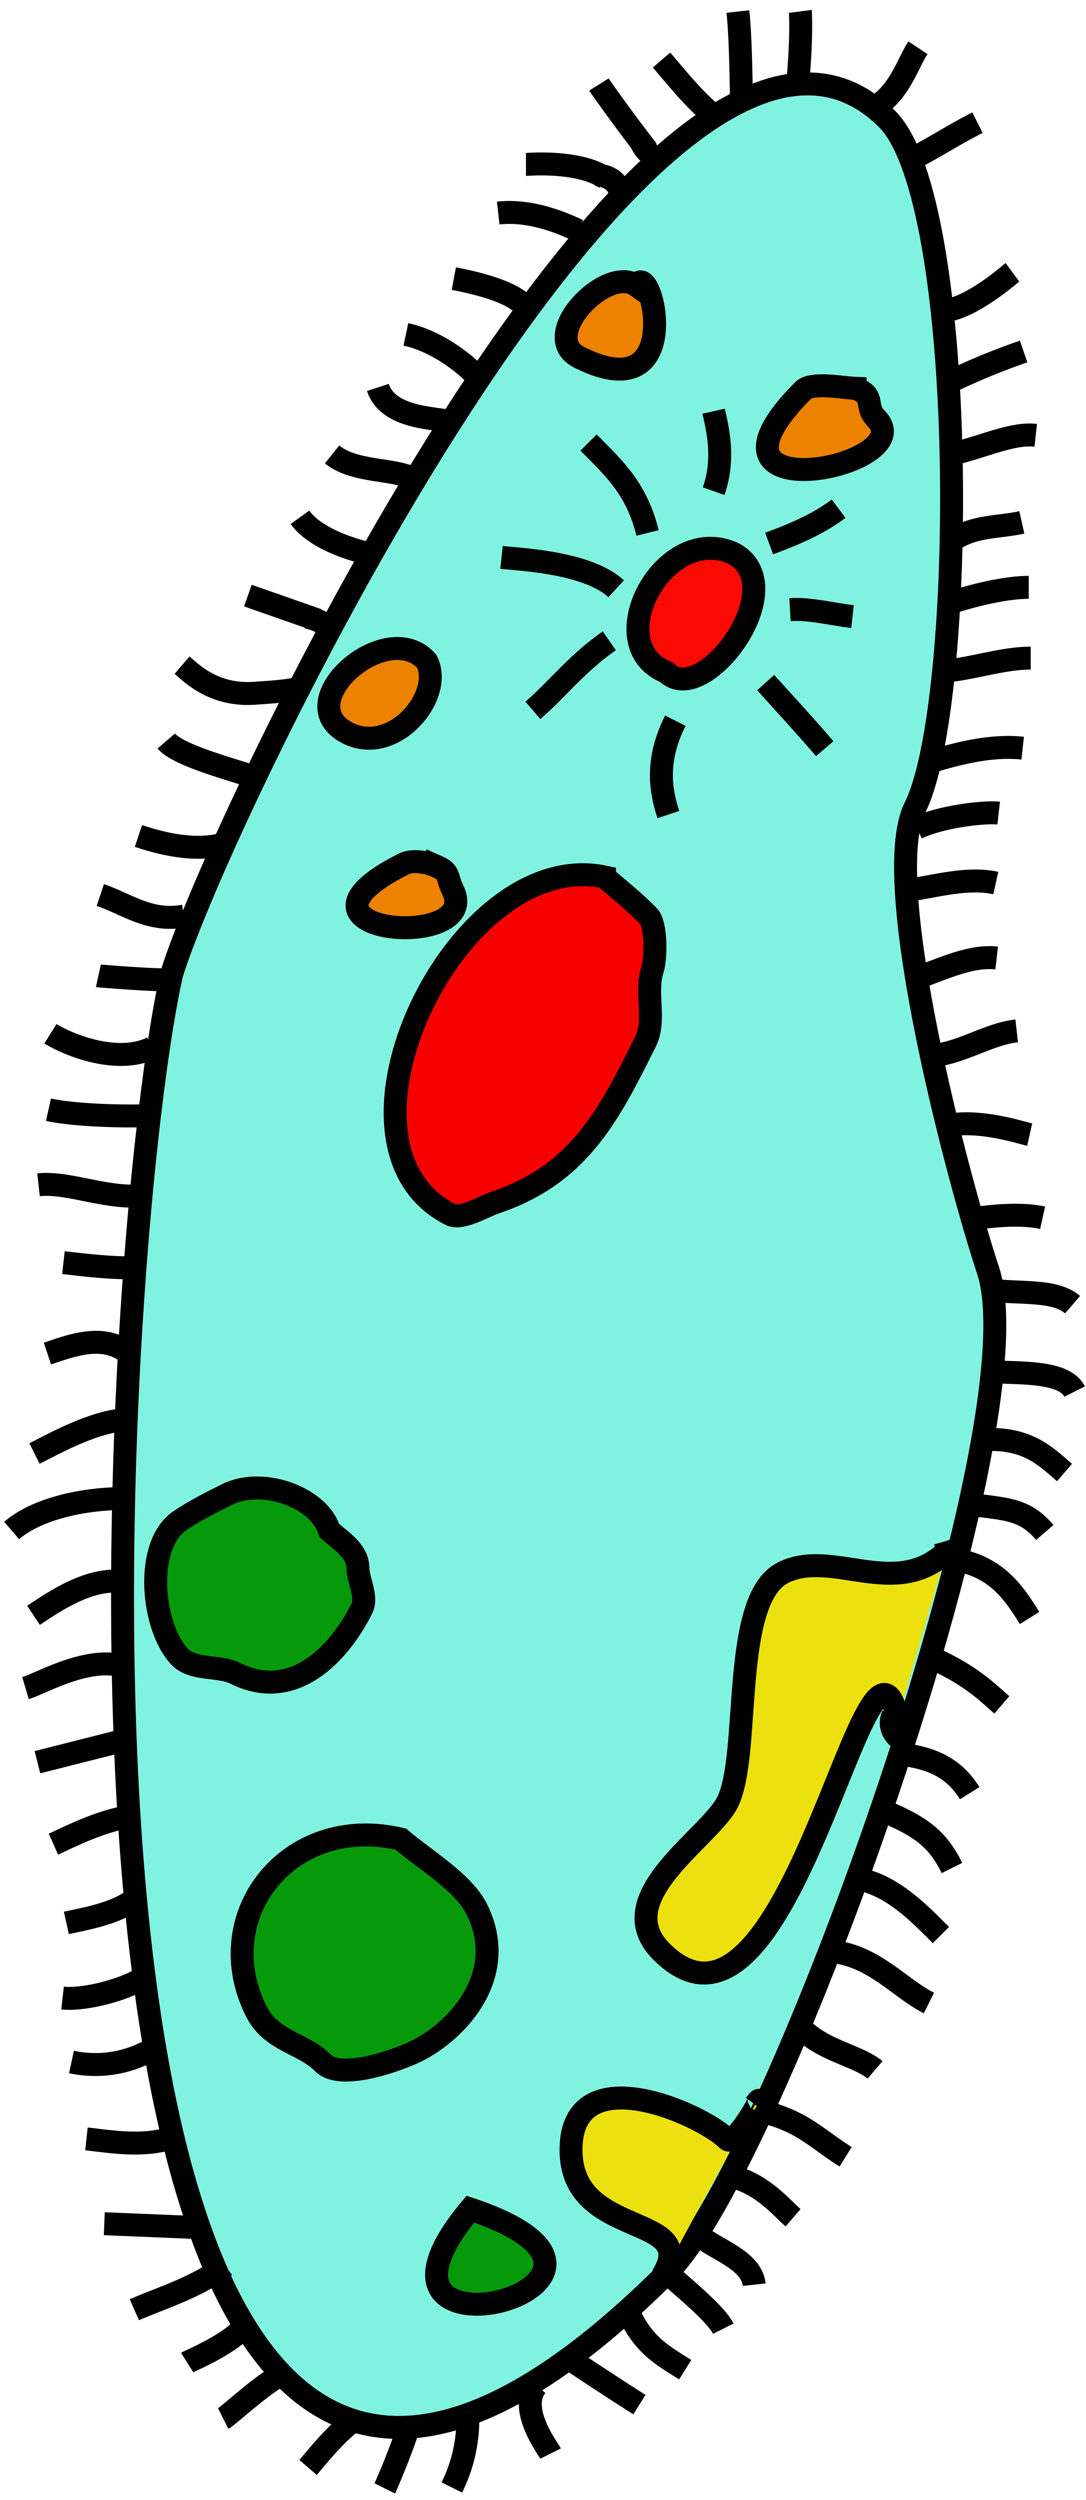 <svg xmlns="http://www.w3.org/2000/svg" viewBox="0 0 47.358 108.92"><g stroke="#000"><path d="M7.48 42.46C9.587 35.545 28.877-4.621 38.689 5.191c3.558 3.558 3.47 25.483 1.212 29.997-1.62 3.238 1.981 16.548 3.182 20.15 2.295 6.886-9.253 38.946-13.938 43.632C.215 127.9 4.5 55.874 7.48 42.46z" fill="#80f3e0"/><path d="M26.57 27.92c-1.443 1.002-2.228 2.083-3.333 3.03M29.45 31.4c-.89 1.76-.627 3.12-.303 4.09M33.39 29.74c.847.94 1.74 1.904 2.575 2.879M34.45 26.56c.913-.052 1.818.202 2.727.303M33.54 23.68c1.06-.387 2.127-.837 3.03-1.515M31.12 21.4c.503-1.43.166-2.739 0-3.484M28.24 23.22c-.478-1.901-1.399-2.762-2.575-3.939M26.87 25.65c-1.258-1.159-4.226-1.278-5-1.363" fill="none"/><path d="M32.93 91.7c.682-.933-.86 1.867-1.212 1.515-1.121-1.121-6.817-3.656-6.817.454 0 3.981 5.749 2.673 3.97 5.518" fill="#ece10e"/><path d="M20.51 96.25c-6.192 7.414 9.779 3.26 0 0z" fill="#069a0b"/><path d="M41.27 67.61c-2.252 2.11-4.978-.162-7.12.909-2.319 1.16-1.387 7.924-2.424 9.999-.788 1.575-5.223 4.17-2.879 6.515 5.603 5.603 8.968-16.154 10.302-10.15" fill="#ece10e"/><path d="M39.9 6.86c.922-.48 1.797-1.05 2.727-1.515M41.27 13.53c1.194-.183 2.788-1.599 2.879-1.666M41.72 48.98c1.325-.118 2.824.375 3.182.455M42.17 68.07c1.45.42 2.124 1.458 2.727 2.424M40.81 72.31c1.624.76 2.266 1.444 2.878 1.97M33.24 92c1.75.416 2.389 1.19 3.636 1.97M34.75 3.98c.23-2.16.156-3.445.151-3.484M32.33 4.29c-.017-1.444-.06-2.965-.152-3.787M31.12 5.04c-.853-.707-1.552-1.583-2.272-2.424M28.24 6.56c-.819-1.038-1.993-2.674-2.121-2.878M26.42 7.77c-1.167-.802-3.396-.606-3.484-.606M25.21 10.04c-1.073-.511-2.303-.889-3.484-.757M13.84 27.01l-3.03-1.06M7.94 28.98c.447.383 1.454 1.406 3.333 1.212 1.102-.065 1.468-.147 1.515-.151M10.95 33.81c-1.197-.388-3.19-.929-3.7-1.524M9.78 36.77c-1.312.362-2.795-.032-3.743-.348M8.03 39.91c-1.482.288-2.534-.54-3.656-.914M7.25 42.69c-.761.009-2.933-.168-2.96-.174M6.64 45.65c-1.501.748-3.658-.12-4.44-.61M6.51 48.61c-1.467.045-3.398-.04-4.396-.261M6.12 52.1c-1.513.122-3.185-.618-4.44-.479M5.9 55.23c-1.036.042-2.474-.144-3.134-.218M13.39 26.89c.418.09.541.184.784.305M26.01 7.61c.84.093.969.555 1.045.784M27.97 6.22c.182.411.53.615.696.74M38.94 74.73c-.26.607.249.987.261 1.001M40.86 67.77c.395-.1.66-.177.914-.305M30.67 97.54c.804.563 2.11 1.01 2.22 2.002M29.19 99.11c.953.843 2.051 1.752 2.35 2.35M27.4 100.72c.635 1.44 1.484 1.901 2.481 2.525M24.75 102.72c1.044.702 2.541 1.675 3.134 2.046M23.4 103.94c-.839 1.005.499 2.738.61 2.96M20.4 105.2a6.713 6.713 0 01-.696 3.178M17.78 105.85c-.246.808-.887 2.34-1.001 2.568M15.61 105.33c-.85.536-1.775 1.708-2.176 2.176M12.04 103.59c-.831.504-2.114 1.688-2.307 1.785M10.6 101.41c-.597.736-2.324 1.452-2.438 1.524M9.82 98.72c-1.266.958-2.87 1.43-3.961 1.915M8.77 97.06l-4.222-.174M7.34 93.19c-1.21.347-2.557.112-3.57 0M6.73 89.23a4.96 4.96 0 01-3.613.61M6.08 86.27c-1.034.557-2.576.87-3.352.784M5.81 82.78c-.815.61-2.148.83-2.916 1.001M5.9 79.13c-1.29.076-2.992.962-3.57 1.219M5.42 75.82l-3.787.958M5.64 72.68c-1.616-.662-3.795.651-4.527.87M5.25 68.9c-1.442-.142-3.02.968-3.787 1.48M5.34 65.29c-1.787.015-3.744.46-4.832 1.393M5.51 61.85c-1.447.08-3.219 1.087-4.005 1.48M5.55 58.93c-1.065-.848-2.495-.286-3.482.044M13.08 22.54c.69.953 2.358 1.433 2.96 1.567M14.48 19.8c.982.788 2.637.6 3.526 1.045M16.48 16.88c.446 1.375 2.54 1.31 3.047 1.48M17.7 14.57c1.443.307 2.741 1.428 3.047 1.785M19.79 12.14c1.158.217 2.829.652 3.178 1.35M37.94 4.78c1.244-.574 1.623-1.999 2.09-2.699M41.46 16.62a29.52 29.52 0 013.178-1.306M41.64 19.75c1.29-.303 2.512-.896 3.526-.784M41.6 23.5c.913-.6 1.957-.517 2.96-.74M41.64 26.2c1.013-.318 2.309-.61 3.221-.61M41.16 29.24c1.192-.085 2.54-.566 3.787-.566M40.81 33.12c1.25-.373 2.582-.656 3.787-.522M39.98 36.08c1.056-.512 2.957-.721 3.57-.653M39.68 38.78c1.324-.22 2.596-.56 3.744-.305M39.98 42.61c1.153-.403 2.358-.996 3.482-.87M40.94 45.96c1.228-.227 2.269-.92 3.395-1.045M42.42 53.1c1.007-.147 2.18-.236 3.047-.043M43.16 56.19c1.264.205 2.806-.039 3.613.653M43.25 59.76c1.213.088 3.154-.047 3.613.87M42.94 62.72c1.87-.07 2.611.69 3.482 1.436M42.34 65.55c1.647.21 2.363.218 3.221 1.219M39.24 76.43c1.653.169 2.485.799 3.047 1.698M38.64 78.95c1.666.696 2.295 1.281 2.873 2.438M37.81 81.96c1.32.393 2.413 1.542 3.221 2.35M36.46 85.05c1.714.251 2.843 1.617 4.048 2.22M34.98 88.4c.927.947 2.467 1.176 3.178 1.785M31.93 94.84c1.306.307 2.16 1.36 2.655 1.785" fill="none"/><path d="M14.39 66.81c-.31-1.503-2.886-2.496-4.484-1.698-.725.363-1.382.69-2.045 1.132-1.62 1.08-1.227 4.738 0 5.964.578.578 1.695.347 2.394.696 2.57 1.285 4.561-.896 5.528-2.83.25-.5-.174-1.245-.174-1.74 0-.833-.895-1.287-1.35-1.742M17.48 80.13c-4.891-1.149-8.385 3.34-6.312 7.487.668 1.336 2.032 1.379 2.917 2.264.814.814 3.425-.19 4.091-.523 1.807-.903 4.035-3.336 2.612-6.18-.587-1.175-2.273-2.161-3.308-3.048z" fill="#069a0b"/><path d="M26.36 38.21c-6.452-1.363-12.707 11.711-6.703 14.713.464.232 1.484-.379 1.915-.522 3.68-1.227 4.971-3.806 6.573-7.009.478-.956-.024-2.15.304-3.134.167-.498.174-2.003-.174-2.35-.707-.707-1.16-1.05-1.915-1.698z" fill="#f90000"/><path d="M27.75 12.44c-1.297-.92-4.328 2.21-2.481 3.134 4.758 2.38 3.12-4.412 2.481-3.134zM37.29 16.92c-.502-.018-1.885-.291-2.263.087-5.453 5.453 5.272 3.314 3.177 1.219-.523-.523.004-1-.914-1.306zM18.61 28.81c-1.762-1.968-6.076 1.815-3.439 3.134 1.99.995 4.198-1.615 3.439-3.134zM19.09 37.77c-.435-.215-1.103-.32-1.48-.13-6.072 3.036 3.489 3.842 2.133 1.131-.27-.539-.103-.756-.653-1.001z" fill="#ec8200"/><path d="M31.98 24.11c-3.05-1.37-5.861 4.002-2.916 5.18 1.59 1.59 5.579-3.733 2.916-5.18z" fill="#f90a03"/></g></svg>